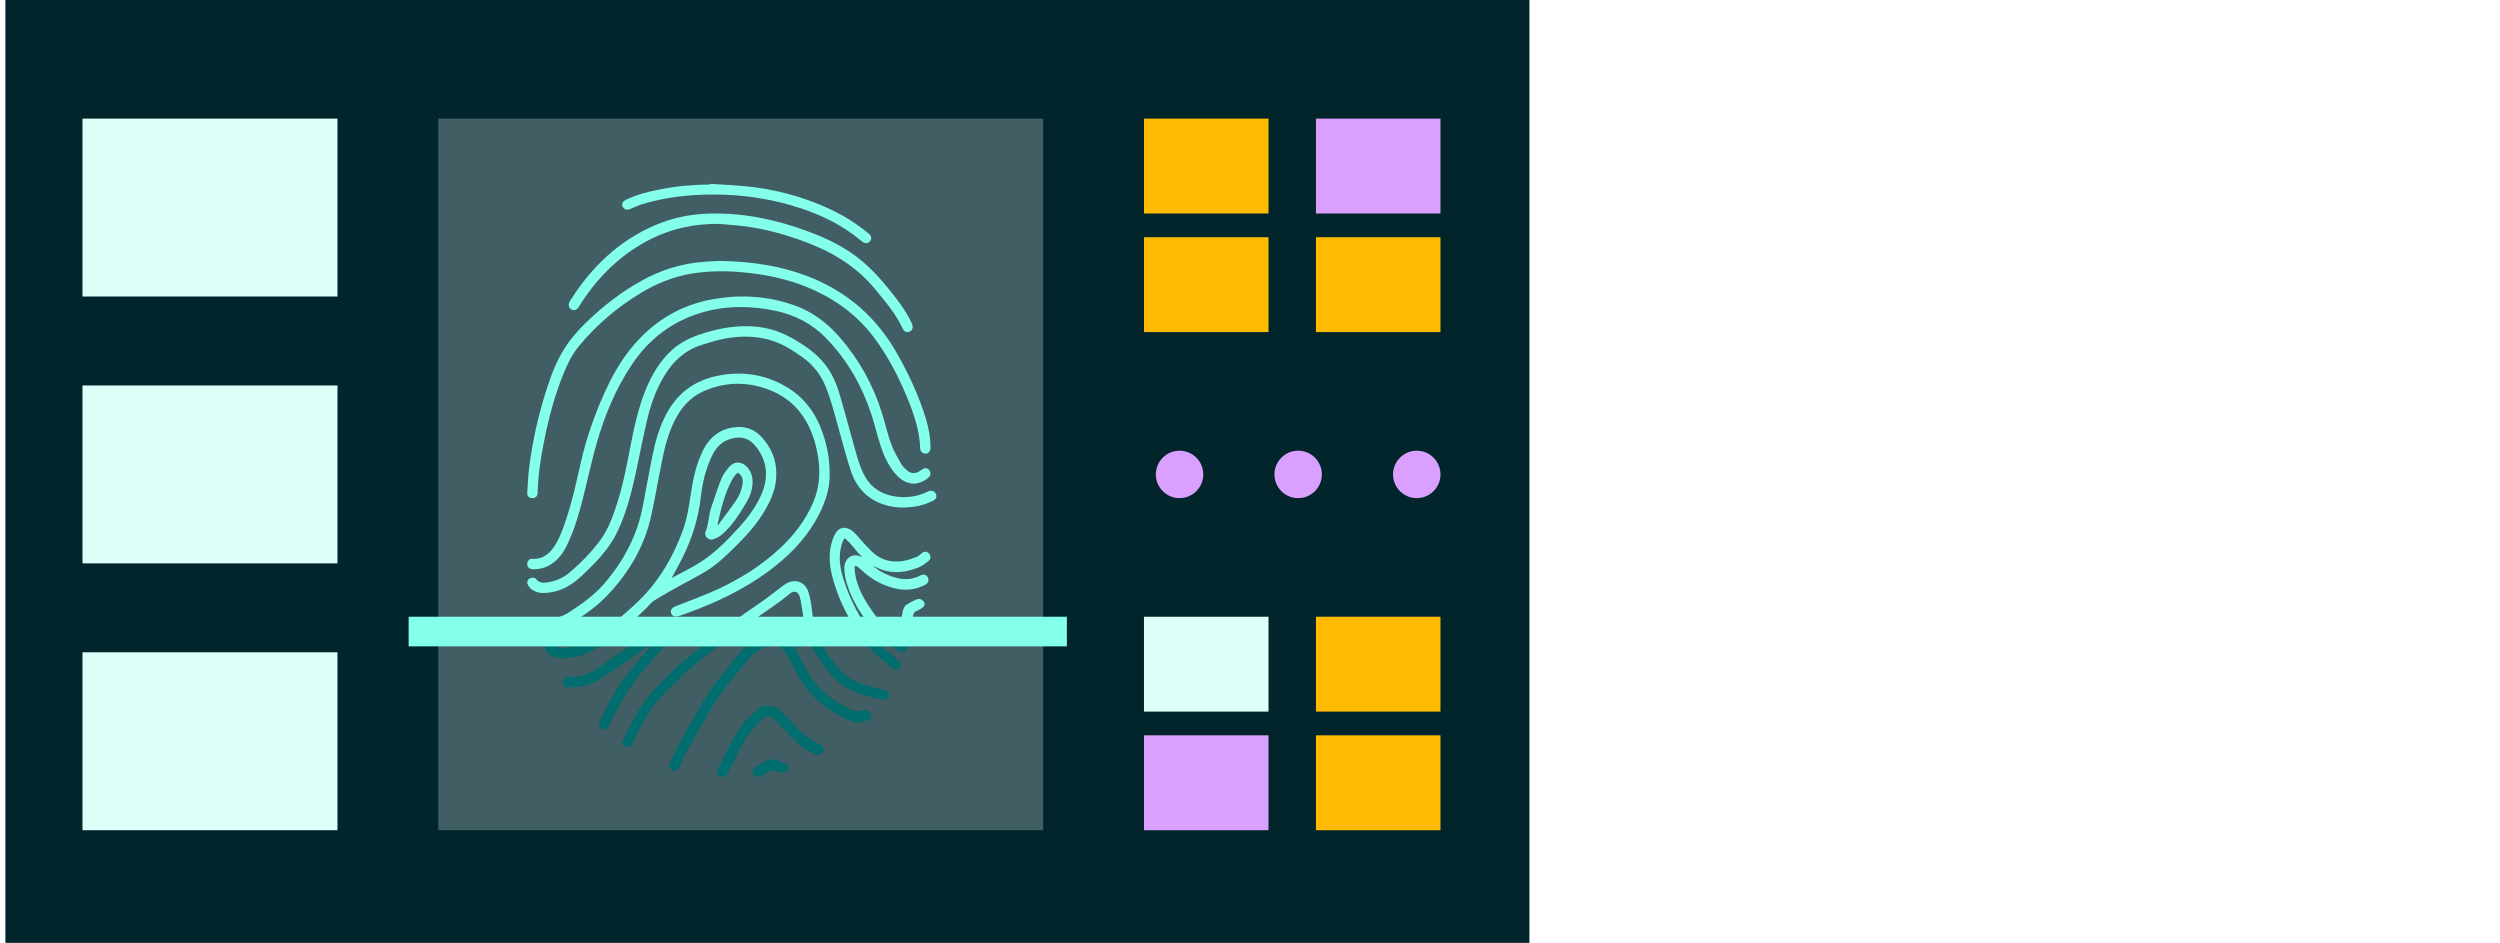 <svg width="464" height="175" viewBox="0 0 464 175" fill="none" xmlns="http://www.w3.org/2000/svg">
<path d="M1 0H283.862V175H1V0Z" fill="#02242B"/>
<path d="M193.61 22.013H81.346V154.088H193.61V22.013Z" fill="#415E64"/>
<path d="M144.686 101.836C141.212 105.069 137.212 107.529 132.909 109.497C130.451 110.617 127.885 111.533 125.367 112.527C124.684 112.797 124.372 113.26 124.567 113.81C124.772 114.38 125.309 114.573 125.982 114.341C126.577 114.129 127.172 113.926 127.767 113.714C133.036 111.784 138.061 109.391 142.588 106.053C146.032 103.515 149.056 100.572 151.242 96.867C152.94 93.982 154.062 90.923 153.984 87.99C153.984 85.037 153.486 82.635 152.666 80.29C151.388 76.614 149.203 73.661 145.768 71.693C141.749 69.387 137.456 68.818 132.938 69.802C128.753 70.718 125.67 73.073 123.679 76.836C122.421 79.2 121.67 81.737 121.143 84.333C120.499 87.507 119.913 90.701 119.318 93.885C118.313 99.269 115.845 103.949 112.332 108.118C110.44 110.356 108.069 112.054 105.62 113.637C104.547 114.332 103.356 114.756 102.049 114.756C101.942 114.756 101.815 114.785 101.717 114.833C101.298 115.007 101.083 115.451 101.181 115.933C101.278 116.416 101.62 116.676 102.185 116.667C103.532 116.638 104.81 116.29 105.971 115.634C108.586 114.158 110.996 112.373 113.025 110.182C116.869 106.024 119.669 101.248 120.869 95.68C121.601 92.303 122.187 88.897 122.87 85.51C123.396 82.895 124.06 80.329 125.289 77.926C126.48 75.591 128.119 73.7 130.568 72.619C134.265 70.979 138.08 70.796 141.924 72.05C145.144 73.092 147.7 75.012 149.456 77.916C150.676 79.933 151.369 82.133 151.779 84.439C152.305 87.459 152.14 90.412 150.92 93.268C149.496 96.587 147.33 99.376 144.695 101.836H144.686Z" fill="#84FFE9"/>
<path d="M172.321 91.18C170.42 92.139 168.42 92.452 166.312 92.168C163.81 91.826 161.82 90.691 160.55 88.451C159.643 86.846 159.17 85.095 158.678 83.343C157.713 79.899 156.797 76.446 155.782 73.021C155.191 71.035 154.344 69.157 153.034 67.513C151.369 65.439 149.212 64 146.916 62.709C144.247 61.212 141.39 60.508 138.327 60.537C135.431 60.566 132.653 61.144 129.924 62.063C127.993 62.719 126.201 63.599 124.684 64.989C122.457 67.034 120.97 69.558 119.847 72.317C118.448 75.761 117.68 79.371 116.98 82.991C116.261 86.699 115.552 90.407 114.35 93.998C113.612 96.2 112.804 98.381 111.395 100.279C109.75 102.5 107.819 104.467 105.721 106.257C104.549 107.255 103.13 107.862 101.594 108.087C100.835 108.195 100.057 108.234 99.505 107.471C99.279 107.158 98.648 107.148 98.294 107.363C97.949 107.569 97.742 108.019 97.919 108.42C98.077 108.772 98.323 109.134 98.629 109.359C99.387 109.936 100.284 110.112 101.219 110.054C103.475 109.917 105.445 109.036 107.15 107.598C108.164 106.737 109.11 105.788 110.046 104.849C111.898 102.97 113.533 100.935 114.656 98.538C116.212 95.201 117.158 91.66 117.936 88.079C118.655 84.782 119.285 81.465 120.044 78.177C120.724 75.232 121.709 72.385 123.285 69.773C124.91 67.073 127.097 65.018 130.17 64.04C131.343 63.668 132.515 63.286 133.717 63.012C136.613 62.376 139.528 62.239 142.434 62.973C144.877 63.59 146.966 64.891 148.975 66.329C150.955 67.748 152.393 69.597 153.29 71.867C154.354 74.548 155.043 77.326 155.802 80.095C156.462 82.512 157.122 84.938 157.89 87.325C158.471 89.116 159.436 90.721 160.914 91.953C162.914 93.607 165.288 94.135 167.268 94.194C169.711 94.204 171.494 93.783 173.178 92.932C173.759 92.638 173.937 92.159 173.69 91.65C173.434 91.112 172.863 90.916 172.301 91.2L172.321 91.18Z" fill="#84FFE9"/>
<path d="M98.92 105.657C99.937 105.687 100.894 105.47 101.793 105.007C103.386 104.179 104.431 102.819 105.203 101.243C106.639 98.297 107.528 95.154 108.32 91.991C109.131 88.73 109.834 85.429 110.762 82.197C112.238 77.073 114.27 72.176 117.24 67.723C120.377 63.003 124.617 59.722 130.03 58.077C134.554 56.697 139.146 56.707 143.758 57.643C147.461 58.402 150.725 60.057 153.372 62.806C157.242 66.826 159.968 71.556 161.717 76.856C162.361 78.827 162.821 80.857 163.465 82.818C164.071 84.65 164.872 86.414 166.152 87.902C167.061 88.956 168.136 89.715 169.582 89.774C170.491 89.784 171.907 89.153 172.484 88.483C172.748 88.178 172.767 87.725 172.542 87.34C172.328 86.986 171.898 86.798 171.497 86.946C171.262 87.035 171.048 87.192 170.833 87.34C169.895 88 169.045 87.971 168.204 87.192C167.862 86.877 167.511 86.552 167.296 86.158C166.621 84.946 165.879 83.744 165.41 82.443C164.716 80.522 164.276 78.522 163.661 76.571C162.019 71.349 159.411 66.678 155.815 62.56C153.529 59.949 150.832 57.899 147.559 56.717C142.654 54.943 137.622 54.628 132.522 55.495C126.972 56.431 122.263 59.022 118.403 63.171C116.029 65.722 114.221 68.639 112.726 71.772C110.596 76.275 108.916 80.946 107.802 85.823C106.991 89.39 106.229 92.966 105.056 96.435C104.519 98.031 103.982 99.627 103.092 101.066C102.106 102.691 100.826 103.844 98.764 103.716C98.246 103.687 97.875 104.1 97.855 104.623C97.836 105.233 98.246 105.637 98.94 105.657H98.92Z" fill="#84FFE9"/>
<path d="M98.825 92.442C99.437 92.433 99.773 92.094 99.782 91.464C99.782 91.096 99.812 90.719 99.832 90.351C99.96 87.591 100.385 84.871 100.928 82.16C101.786 77.793 102.902 73.504 104.58 69.37C105.321 67.549 106.17 65.777 107.443 64.248C110.681 60.326 114.511 57.054 118.885 54.41C121.817 52.629 124.956 51.341 128.382 50.78C131.521 50.267 134.67 50.247 137.829 50.538C141.728 50.896 145.549 51.632 149.201 53.055C154.552 55.137 159.054 58.322 162.43 62.931C164.908 66.32 166.823 70.028 168.412 73.891C169.666 76.941 170.722 80.049 170.791 83.399C170.791 83.631 171.058 83.951 171.285 84.077C171.966 84.435 172.687 83.961 172.697 83.186C172.716 81.327 172.391 79.516 171.858 77.745C170.535 73.407 168.62 69.321 166.359 65.38C162.726 59.048 157.543 54.41 150.702 51.593C145.381 49.405 139.793 48.524 133.564 48.427C132.923 48.466 131.807 48.504 130.692 48.592C127.147 48.863 123.761 49.753 120.573 51.322C116.733 53.22 113.317 55.708 110.168 58.554C108.105 60.423 106.179 62.408 104.709 64.77C103.248 67.123 102.27 69.689 101.431 72.313C99.931 76.989 98.855 81.763 98.233 86.633C98.025 88.23 97.956 89.847 97.858 91.455C97.818 92.103 98.213 92.462 98.835 92.452L98.825 92.442Z" fill="#84FFE9"/>
<path d="M121.438 111.444C122.95 110.503 124.512 109.642 126.064 108.772C127.742 107.831 129.47 106.98 131.11 105.97C133.227 104.659 135.014 102.907 136.78 101.146C138.752 99.195 140.577 97.113 141.992 94.681C143.212 92.59 144.119 90.398 144.08 87.966C144.119 85.254 143.095 83.053 141.387 81.151C139.952 79.56 138.156 79.02 136.097 79.33C133.501 79.72 131.676 81.191 130.495 83.563C129.245 86.065 128.65 88.757 128.24 91.509C127.889 93.901 127.528 96.282 126.688 98.564C124.941 103.298 122.492 107.571 118.929 111.133C116.499 113.565 113.844 115.697 111.102 117.738C111.092 117.738 111.073 117.758 111.063 117.768H114.323C116.294 116.247 118.187 114.636 119.964 112.855C120.442 112.374 120.871 111.794 121.438 111.444ZM126.776 103.298C128.513 99.785 129.636 96.082 130.085 92.149C130.387 89.457 131.031 86.846 132.242 84.414C132.964 82.953 134.038 81.912 135.609 81.451C137.697 80.831 139.269 81.401 140.557 83.213C142.558 86.015 142.616 88.957 141.201 92.019C140.186 94.221 138.771 96.122 137.161 97.894C135.004 100.255 132.759 102.547 130.085 104.278C128.513 105.299 126.805 106.11 125.166 107.02C125 107.11 124.844 107.201 124.649 107.301C125.381 105.94 126.112 104.639 126.776 103.308V103.298Z" fill="#84FFE9"/>
<path d="M105.893 120.132C104.834 120.338 103.766 120.436 102.824 119.69C102.305 119.278 101.716 119.327 101.363 119.779C101.01 120.24 101.118 120.819 101.628 121.222C102.403 121.84 103.305 122.134 104.276 122.164C106.795 122.242 109.08 121.438 111.129 120.073C112.227 119.337 113.306 118.562 114.365 117.767H111.09C109.511 118.915 107.805 119.749 105.884 120.132H105.893Z" fill="#006D6F"/>
<path d="M164.869 123.285C165.139 123.461 165.336 123.758 165.57 123.989C165.695 124.109 165.821 124.239 165.965 124.304C166.342 124.471 166.665 124.304 166.934 124.026C167.213 123.73 167.294 123.322 167.051 123.017C166.674 122.535 166.234 122.091 165.776 121.693C165.121 121.119 164.357 120.674 163.747 120.054C163.028 119.322 162.364 118.554 161.744 117.767H159.491C160.981 119.906 162.687 121.832 164.869 123.276V123.285Z" fill="#006D6F"/>
<path d="M166.823 118.825C166.319 118.461 165.78 118.139 165.285 117.767H162.793C163.606 118.635 164.499 119.428 165.577 120.032C166.01 120.272 166.408 120.578 166.805 120.867C167.221 121.165 167.724 121.131 168.069 120.776C168.387 120.445 168.378 119.991 167.998 119.668C167.627 119.362 167.212 119.106 166.823 118.825Z" fill="#006D6F"/>
<path d="M164.817 117.155C163.728 115.938 162.734 114.623 161.788 113.278C160.459 111.398 159.341 109.391 158.815 107.096C158.691 106.552 158.634 105.978 158.605 105.415C158.586 105.019 158.767 104.94 159.083 105.148C159.341 105.326 159.599 105.514 159.819 105.731C161.357 107.215 163.135 108.283 165.142 108.936C167.398 109.668 169.606 109.677 171.746 108.52C172.243 108.253 172.444 107.739 172.253 107.244C172.052 106.73 171.536 106.522 170.982 106.73C170.762 106.819 170.552 106.948 170.332 107.037C169.147 107.531 167.933 107.61 166.681 107.324C164.922 106.918 163.336 106.147 161.95 104.97C162.514 105.227 163.068 105.524 163.642 105.721C165.974 106.542 168.268 106.196 170.494 105.306C171.183 105.029 171.813 104.534 172.406 104.06C172.826 103.723 172.769 103.09 172.387 102.695C172.005 102.299 171.498 102.309 171.068 102.695C170.781 102.942 170.475 103.219 170.141 103.357C169.481 103.625 168.793 103.862 168.096 104.02C165.658 104.564 163.479 104.04 161.654 102.22C160.985 101.548 160.354 100.845 159.723 100.143C159.102 99.451 158.557 98.669 157.706 98.234C156.674 97.7 155.719 97.938 155.097 98.936C154.858 99.312 154.686 99.738 154.533 100.153C153.731 102.467 153.893 104.801 154.505 107.126C155.451 110.736 157.037 114.039 159.073 117.115C159.217 117.333 159.37 117.54 159.513 117.758H161.912C159.551 114.761 157.802 111.369 156.598 107.65C156.024 105.87 155.652 104.04 155.977 102.151C156.11 101.389 156.254 100.608 156.76 99.886C158.06 100.875 158.834 102.319 160.019 103.357C159.838 103.328 159.685 103.259 159.532 103.199C158.27 102.764 157.104 103.407 156.789 104.742C156.703 105.088 156.693 105.464 156.713 105.83C156.827 107.62 157.429 109.272 158.156 110.874C159.188 113.129 160.66 115.097 162.17 117.026C162.371 117.283 162.571 117.521 162.782 117.768H165.477C165.247 117.57 165.018 117.372 164.817 117.155Z" fill="#84FFE9"/>
<path d="M107.384 57.009C107.732 56.479 108.061 55.929 108.418 55.41C111.705 50.641 115.785 46.861 120.861 44.334C124.844 42.348 129.04 41.512 133.438 41.553C135.159 41.716 136.88 41.818 138.591 42.052C142.391 42.562 146.074 43.621 149.671 44.976C154.65 46.861 159.106 49.561 162.587 53.861C164.433 56.133 166.338 58.354 167.595 61.085C167.827 61.594 168.397 61.767 168.88 61.533C169.325 61.309 169.518 60.759 169.315 60.219C169.19 59.882 169.016 59.566 168.851 59.251C167.74 57.111 166.27 55.257 164.772 53.423C162.761 50.957 160.585 48.705 157.985 46.933C155.317 45.109 152.426 43.835 149.439 42.755C143.58 40.626 137.576 39.434 131.36 39.648C127.967 39.77 124.689 40.463 121.537 41.818C114.838 44.712 109.714 49.582 105.769 55.909C105.421 56.459 105.518 57.05 105.972 57.386C106.436 57.722 107.017 57.569 107.374 57.019L107.384 57.009Z" fill="#84FFE9"/>
<path d="M152.477 122.999C153.434 124.381 154.482 125.674 155.818 126.73C157.613 128.142 159.687 128.932 161.881 129.455C162.539 129.613 163.207 129.751 163.886 129.86C164.454 129.949 164.913 129.603 164.983 129.09C165.062 128.586 164.713 128.152 164.155 128.043C163.886 127.994 163.606 127.945 163.337 127.885C161.492 127.51 159.687 127.017 158.062 126.039C156.326 124.993 155.09 123.463 153.933 121.834C153.006 120.531 152.218 119.188 151.619 117.767H149.585C150.223 119.672 151.33 121.35 152.487 122.999H152.477Z" fill="#006D6F"/>
<path d="M123.909 125.492C122.226 127.146 120.522 128.79 119.235 130.729C118.333 132.068 117.593 133.503 116.812 134.919C116.366 135.727 115.981 136.573 115.575 137.399C115.433 137.694 115.413 137.989 115.616 138.264C115.839 138.559 116.133 138.711 116.518 138.673C116.934 138.635 117.167 138.378 117.329 138.046C117.704 137.285 118.039 136.516 118.434 135.765C119.559 133.665 120.675 131.574 122.327 129.769C126.484 125.207 131.187 121.216 136.378 117.767H133.205C129.91 120.104 126.788 122.651 123.909 125.483V125.492Z" fill="#006D6F"/>
<path d="M150.077 109.962C149.677 108.619 148.603 107.874 147.616 107.864C146.611 107.843 145.976 108.231 145.361 108.693C143.72 109.92 142.109 111.2 140.409 112.344C137.88 114.044 135.429 115.849 133.076 117.769H136.132C136.855 117.223 137.577 116.688 138.32 116.163C140.429 114.663 142.568 113.194 144.677 111.694C145.39 111.19 146.044 110.581 146.757 110.067C147.441 109.585 148.105 109.836 148.398 110.665C148.544 111.085 148.622 111.536 148.7 111.977C148.993 113.624 149.189 115.303 149.569 116.929C149.638 117.213 149.716 117.496 149.794 117.769H151.786C151.23 116.321 150.839 114.799 150.683 113.173C150.575 112.092 150.38 111.001 150.067 109.962H150.077Z" fill="#84FFE9"/>
<path d="M160.269 131.87C159.872 131.989 159.426 132.059 159.029 131.979C158.447 131.87 157.866 131.671 157.333 131.402C153.729 129.6 150.909 126.971 149.126 123.217C148.554 122.013 147.896 120.828 147.14 119.733C146.181 118.349 144.834 117.592 143.119 117.801C141.849 117.96 140.696 118.448 139.621 119.155C138.264 120.051 137.199 121.246 136.181 122.51C133.972 125.229 131.763 127.947 130.019 131.013C128.691 133.343 127.354 135.673 126.075 138.033C125.426 139.218 124.883 140.472 124.331 141.707C124.234 141.926 124.263 142.264 124.341 142.503C124.477 142.892 124.816 143.091 125.223 143.081C125.668 143.061 125.94 142.772 126.114 142.374C126.531 141.438 126.899 140.482 127.393 139.596C128.817 137.017 130.29 134.468 131.753 131.91C133.681 128.544 136.152 125.617 138.613 122.68C139.728 121.346 141.074 120.34 142.78 119.882C143.855 119.593 144.785 119.822 145.425 120.718C146.113 121.684 146.752 122.71 147.256 123.785C149.136 127.817 152.033 130.804 155.86 132.865C157.013 133.493 158.215 134.01 159.581 134.13C160.094 133.98 160.627 133.871 161.122 133.662C161.664 133.433 161.819 132.905 161.587 132.387C161.344 131.86 160.86 131.71 160.288 131.88L160.269 131.87Z" fill="#006D6F"/>
<path d="M116.949 38.797C117.702 38.493 118.435 38.132 119.208 37.895C123.518 36.576 127.967 36.102 132.475 36.102C138.073 36.102 143.533 36.956 148.814 38.721C152.807 40.059 156.503 41.919 159.703 44.595C159.881 44.737 160.05 44.899 160.258 45.003C160.714 45.24 161.229 45.117 161.506 44.737C161.794 44.348 161.744 43.845 161.387 43.513C161.209 43.352 161.021 43.191 160.833 43.039C157.315 40.163 153.253 38.218 148.913 36.785C145.673 35.712 142.344 34.991 138.935 34.63C136.557 34.374 134.16 34.279 131.772 34.118V34.241C128.551 34.27 125.371 34.564 122.23 35.2C120.129 35.627 118.049 36.149 116.126 37.098C115.909 37.202 115.691 37.392 115.572 37.601C115.373 37.971 115.463 38.341 115.77 38.645C116.067 38.939 116.503 38.986 116.949 38.806V38.797Z" fill="#84FFE9"/>
<path d="M126.331 116.358C126.035 115.773 125.496 115.602 124.861 115.572C123.538 115.522 122.322 115.844 121.285 116.64C120.809 117.003 120.333 117.385 119.867 117.768H126.088C126.437 117.365 126.606 116.892 126.342 116.358H126.331Z" fill="#02242B"/>
<path d="M118.133 119.061C115.823 120.698 113.445 122.237 111.134 123.884C109.447 125.08 107.635 125.747 105.574 125.629C105.44 125.629 105.286 125.629 105.152 125.668C104.73 125.796 104.433 126.227 104.462 126.648C104.49 127.139 104.855 127.531 105.382 127.55C107.347 127.658 109.207 127.276 110.924 126.276C111.767 125.786 112.582 125.227 113.407 124.688C116.216 122.825 119.044 120.982 121.565 118.708C121.786 118.512 122.026 118.345 122.256 118.159C122.256 118.267 122.208 118.325 122.15 118.384C120.818 119.914 119.466 121.433 118.152 122.992C117.309 124.002 116.523 125.06 115.708 126.1L115.075 126.952C115.036 127.041 115.008 127.139 114.95 127.227C113.512 129.295 112.429 131.57 111.326 133.844C111.039 134.442 111.182 135.021 111.671 135.266C112.199 135.53 112.716 135.315 113.023 134.697C113.713 133.334 114.365 131.962 115.104 130.629C117.27 126.727 120.166 123.404 123.147 120.149C123.857 119.374 124.595 118.649 125.295 117.865C125.324 117.835 125.343 117.796 125.372 117.767H119.734C119.207 118.218 118.68 118.669 118.114 119.061H118.133Z" fill="#006D6F"/>
<path d="M152.219 138.173C151.731 137.966 151.252 137.748 150.804 137.472C148.93 136.277 147.425 134.687 145.98 133.027C145.481 132.464 144.913 131.931 144.285 131.516C143.03 130.696 141.634 130.825 140.498 131.783C139.92 132.277 139.362 132.8 138.824 133.334C137.478 134.627 136.541 136.217 135.704 137.857C134.897 139.437 134.099 141.027 133.272 142.608C132.953 143.21 133.013 143.704 133.521 144.01C134.059 144.336 134.647 144.198 134.976 143.605C135.525 142.627 136.083 141.65 136.541 140.622C137.777 137.867 139.262 135.299 141.664 133.343C142.242 132.879 142.731 132.771 143.329 133.205C143.767 133.521 144.136 133.926 144.515 134.311C145.671 135.477 146.767 136.692 147.973 137.798C149.03 138.766 150.216 139.595 151.621 140.04C152.329 140.257 152.887 139.842 152.887 138.983C152.867 138.647 152.638 138.361 152.219 138.183V138.173Z" fill="#006D6F"/>
<path d="M145.552 141.582C145.205 141.474 144.867 141.316 144.52 141.198C144.14 141.079 143.761 140.981 143.371 140.882C142.76 140.941 142.181 141.168 141.517 141.592C141.096 141.859 140.632 142.066 140.221 142.342C140 142.49 139.768 142.726 139.716 142.963C139.505 143.762 140.253 144.413 141.064 144.107C141.654 143.88 142.202 143.525 142.729 143.17C143.15 142.894 143.498 142.864 143.972 143.072C144.404 143.269 144.899 143.407 145.373 143.436C145.879 143.466 146.237 143.081 146.279 142.618C146.321 142.125 146.037 141.73 145.563 141.582H145.552Z" fill="#006D6F"/>
<path d="M170.022 111.282C169.713 111.456 169.373 111.582 169.054 111.756C168.714 111.94 168.394 112.143 168.065 112.346C167.725 112.811 167.519 113.352 167.436 114.088C167.385 114.552 167.241 115.007 167.199 115.471C167.179 115.723 167.22 116.033 167.364 116.226C167.859 116.884 168.848 116.787 169.136 116.033C169.342 115.481 169.404 114.872 169.466 114.281C169.517 113.817 169.723 113.546 170.187 113.362C170.619 113.188 171.041 112.936 171.371 112.627C171.721 112.298 171.639 111.794 171.299 111.475C170.938 111.127 170.444 111.069 170.022 111.301V111.282Z" fill="#84FFE9"/>
<path d="M132.35 100.111C132.962 99.872 133.612 99.575 134.094 99.135C135.95 97.459 137.304 95.363 138.556 93.208C139.215 92.079 139.67 90.844 139.679 89.494C139.679 88.383 139.401 87.56 138.76 86.803C137.731 85.597 136.358 85.511 135.309 86.688C134.734 87.34 134.205 88.086 133.881 88.881C133.185 90.595 132.638 92.366 132.025 94.118C131.487 95.65 131.562 97.344 130.894 98.847C130.875 98.895 130.875 98.962 130.875 99.01C130.838 99.69 131.673 100.36 132.359 100.102L132.35 100.111ZM135.801 89.168C136.014 88.766 136.293 88.383 136.58 88.038C136.905 87.655 137.026 87.694 137.369 88.067C137.851 88.603 137.935 89.235 137.814 89.924C137.629 91.016 137.211 92.012 136.599 92.902C135.616 94.338 134.549 95.717 133.519 97.124C133.436 97.239 133.371 97.364 133.296 97.478L133.166 97.364C133.797 94.549 134.447 91.743 135.801 89.178V89.168Z" fill="#84FFE9"/>
<path d="M235.434 22.013H212.321V39.623H235.434V22.013Z" fill="#FFBB01"/>
<path d="M235.434 114.464H212.321V132.074H235.434V114.464Z" fill="#DFFFF9"/>
<path d="M267.352 22.013H244.239V39.623H267.352V22.013Z" fill="#D9A0FF"/>
<path d="M267.352 114.464H244.239V132.074H267.352V114.464Z" fill="#FFBB01"/>
<path d="M235.434 44.025H212.321V61.635H235.434V44.025Z" fill="#FFBB01"/>
<path d="M235.434 136.476H212.321V154.086H235.434V136.476Z" fill="#D9A0FF"/>
<path d="M267.352 44.025H244.239V61.635H267.352V44.025Z" fill="#FFBB01"/>
<path d="M267.352 136.476H244.239V154.086H267.352V136.476Z" fill="#FFBB01"/>
<path d="M62.636 22.013H15.309V55.032H62.636V22.013Z" fill="#DFFFF9"/>
<path d="M62.636 71.542H15.309V104.561H62.636V71.542Z" fill="#DFFFF9"/>
<path d="M62.636 121.068H15.309V154.087H62.636V121.068Z" fill="#DFFFF9"/>
<g filter="url(#filter0_f_1959_11223)">
<path d="M198.013 114.465H75.843V119.968H198.013V114.465Z" fill="#84FFE9"/>
</g>
<g filter="url(#filter1_f_1959_11223)">
<path d="M223.327 88.051C223.327 90.482 221.355 92.454 218.924 92.454C216.493 92.454 214.521 90.482 214.521 88.051C214.521 85.62 216.493 83.648 218.924 83.648C221.355 83.648 223.327 85.62 223.327 88.051Z" fill="#D9A0FF"/>
</g>
<g filter="url(#filter2_f_1959_11223)">
<path d="M245.339 88.051C245.339 90.482 243.368 92.454 240.937 92.454C238.505 92.454 236.534 90.482 236.534 88.051C236.534 85.62 238.505 83.648 240.937 83.648C243.368 83.648 245.339 85.62 245.339 88.051Z" fill="#D9A0FF"/>
</g>
<g filter="url(#filter3_f_1959_11223)">
<path d="M267.353 88.051C267.353 90.482 265.382 92.454 262.95 92.454C260.519 92.454 258.548 90.482 258.548 88.051C258.548 85.62 260.519 83.648 262.95 83.648C265.382 83.648 267.353 85.62 267.353 88.051Z" fill="#D9A0FF"/>
</g>
<defs>
<filter id="filter0_f_1959_11223" x="71.843" y="110.465" width="130.17" height="13.504" filterUnits="userSpaceOnUse" color-interpolation-filters="sRGB">
<feFlood flood-opacity="0" result="BackgroundImageFix"/>
<feBlend mode="normal" in="SourceGraphic" in2="BackgroundImageFix" result="shape"/>
<feGaussianBlur stdDeviation="2" result="effect1_foregroundBlur_1959_11223"/>
</filter>
<filter id="filter1_f_1959_11223" x="210.521" y="79.648" width="16.805" height="16.805" filterUnits="userSpaceOnUse" color-interpolation-filters="sRGB">
<feFlood flood-opacity="0" result="BackgroundImageFix"/>
<feBlend mode="normal" in="SourceGraphic" in2="BackgroundImageFix" result="shape"/>
<feGaussianBlur stdDeviation="2" result="effect1_foregroundBlur_1959_11223"/>
</filter>
<filter id="filter2_f_1959_11223" x="232.534" y="79.648" width="16.805" height="16.805" filterUnits="userSpaceOnUse" color-interpolation-filters="sRGB">
<feFlood flood-opacity="0" result="BackgroundImageFix"/>
<feBlend mode="normal" in="SourceGraphic" in2="BackgroundImageFix" result="shape"/>
<feGaussianBlur stdDeviation="2" result="effect1_foregroundBlur_1959_11223"/>
</filter>
<filter id="filter3_f_1959_11223" x="254.548" y="79.648" width="16.805" height="16.805" filterUnits="userSpaceOnUse" color-interpolation-filters="sRGB">
<feFlood flood-opacity="0" result="BackgroundImageFix"/>
<feBlend mode="normal" in="SourceGraphic" in2="BackgroundImageFix" result="shape"/>
<feGaussianBlur stdDeviation="2" result="effect1_foregroundBlur_1959_11223"/>
</filter>
</defs>
</svg>
